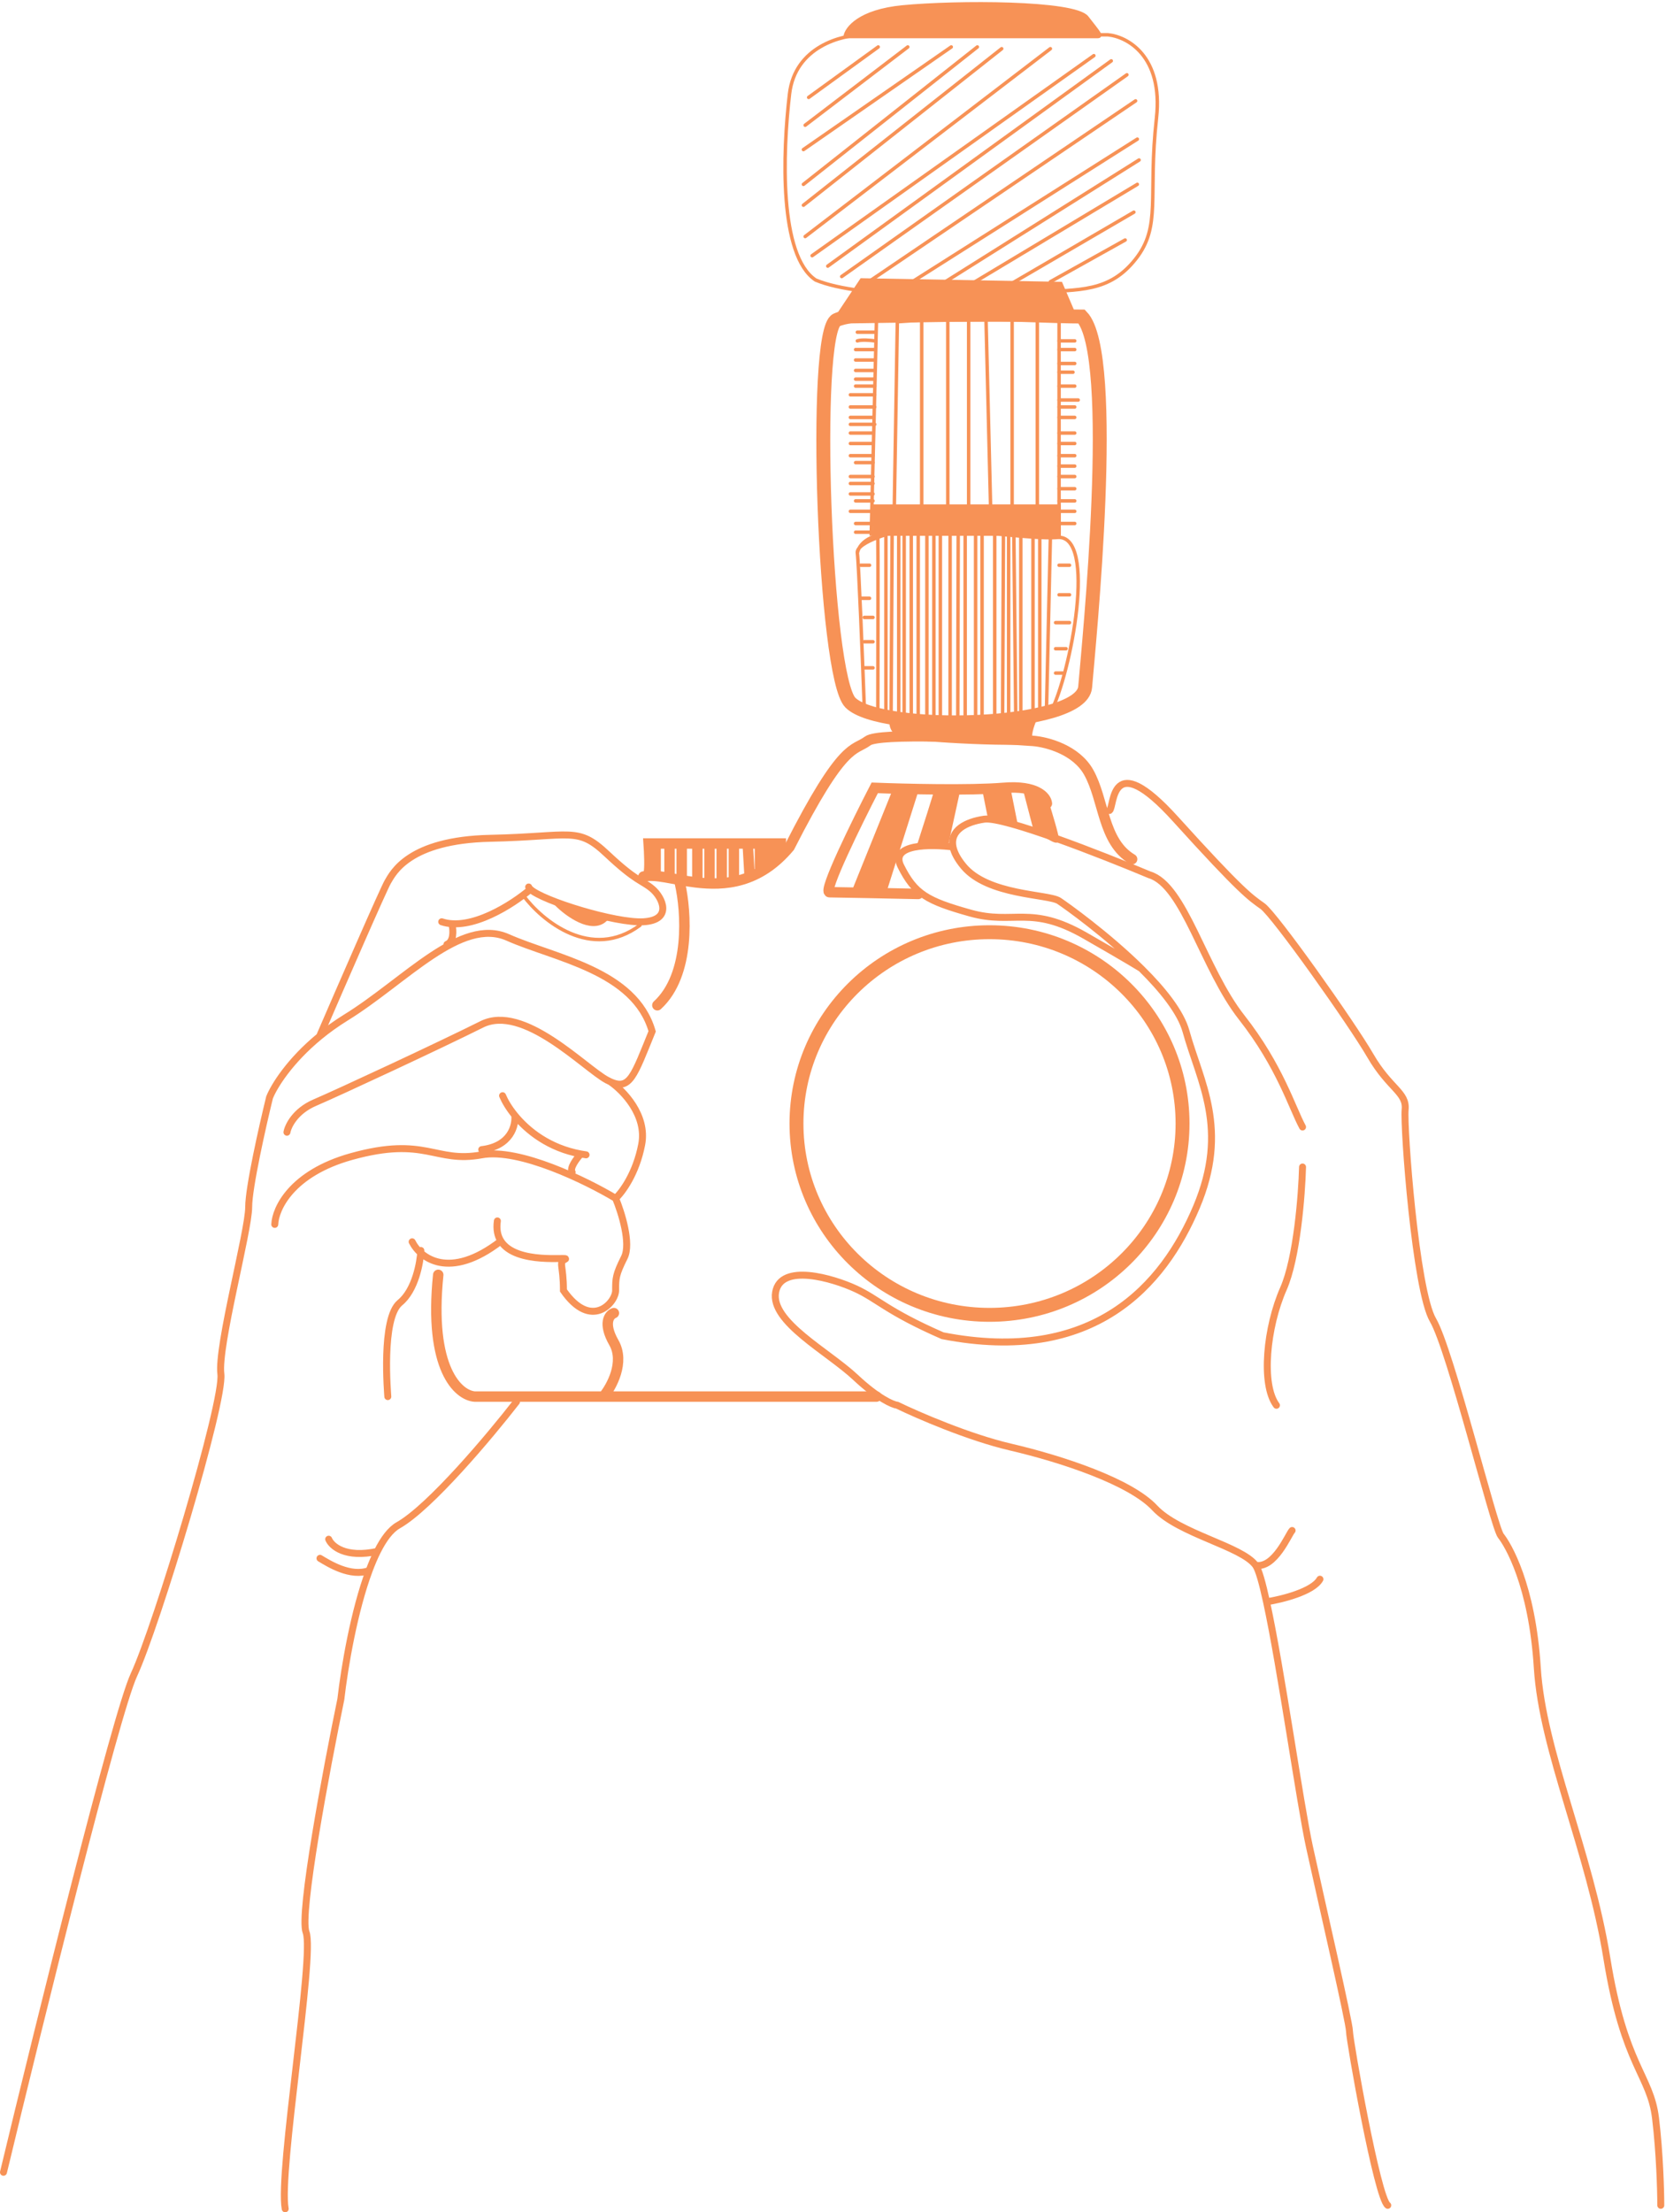 <?xml version="1.0" encoding="UTF-8"?> <svg xmlns="http://www.w3.org/2000/svg" width="479" height="636" viewBox="0 0 479 636" fill="none"> <path d="M245.5 256L257 227.5H263.5L254.5 256H245.5Z" fill="#F79256"></path> <path d="M264 243.5C265.667 238.333 269 227.9 269 227.5H275.5L272 243.5H264Z" fill="#F79256"></path> <path d="M284.5 235L283 227.5L290 226.5L292 236.5L284.5 235Z" fill="#F79256"></path> <path d="M297.5 238L294.5 226.5C295.7 226.5 299.333 229.167 301 230.5C302 233.667 304 240.3 304 241.5C304 242.7 299.667 239.667 297.5 238Z" fill="#F79256"></path> <path d="M245.5 256L257 227.5H263.5L254.5 256H245.5Z" stroke="#F79256" stroke-linecap="round"></path> <path d="M264 243.5C265.667 238.333 269 227.9 269 227.5H275.5L272 243.5H264Z" stroke="#F79256" stroke-linecap="round"></path> <path d="M284.5 235L283 227.5L290 226.5L292 236.5L284.5 235Z" stroke="#F79256" stroke-linecap="round"></path> <path d="M297.5 238L294.5 226.5C295.7 226.5 299.333 229.167 301 230.5C302 233.667 304 240.3 304 241.5C304 242.7 299.667 239.667 297.5 238Z" stroke="#F79256" stroke-linecap="round"></path> <path d="M186.5 251C186.9 249.8 186.667 244.834 186.5 242.5H188.5M224.5 246V242.5H221.5M188.5 242.5V251M188.5 242.5H192.5M192.5 242.5V251.5M192.5 242.5H196M196 242.5V252.5M196 242.5H200.5M200.5 242.5V252.5M200.5 242.5H207.5M204 243V253.5M207.5 242.5V253M207.5 242.5H211M211 242.5V252.5M211 242.5H218.5M215 243L215.5 251.5M218.5 242.5V249.5M218.5 242.5H221.5M221.5 242.5V248M301 231C300.833 229.167 298.1 225.7 288.5 226.5C278.9 227.3 259.833 226.834 251.5 226.5C246.333 236.5 236.5 256.5 238.5 256.5C240.5 256.5 256.333 256.833 264 257" stroke="#F79256" stroke-width="3" stroke-linecap="round"></path> <path d="M259 211.5C255.8 210.3 256 207.333 256.5 206L297.5 207C296.833 208.5 295.7 211.8 296.5 213C297.5 214.5 263 213 259 211.5Z" fill="#F79256" stroke="#F79256" stroke-linecap="round"></path> <path d="M195.5 254C197.333 262 198.6 280.2 189 289" stroke="#F79256" stroke-width="3" stroke-linecap="round"></path> <path d="M246.5 95.5H251.5M246.5 98C247.7 97.6 250.333 97.833 251.5 98M246 100.5C246.4 100.5 249.833 100.5 251.5 100.5M246 103.5C246.8 103.5 250 103.5 251.5 103.5M246 106.5H251.5M246 109H251.5M246 111H251.5M244.5 113.5H251.5M244.5 117H251.5M244.5 120H251M244.5 122C245.7 122 249.667 122 251.5 122M244.5 124.5C245.7 124.5 249.333 124.5 251 124.5M244.5 127.5H251M244.5 131H251M246 133C246.8 133 249.667 133 251 133M244.5 137C245.7 137 249.333 137 251 137M244.5 139H251M244.5 142H251M246 144H251M244.5 147H251M246 150.5H252.5M246 153H254.5M309 98H304.5M309 100.5H304.5M309 104.5H304.5M308.5 107H304.5M309 111H304.5M310 115H304.5M309 117H304.5M309 120H304.5M309 124.5H304.5M309 127.5H304.5M309 131H304.5M309 134H304.5M309 137H304.5M309 140.5H304.5M309 144H304.5M309 147H304.5M309 150.5H304.5" stroke="#F79256" stroke-linecap="round"></path> <path d="M259 152.5C258.809 152.544 258.609 152.592 258.402 152.642M246.5 159C246.9 161.8 248 189.833 248.5 203.5C249.684 203.757 250.986 204.024 252.385 204.295M246.5 159C246.265 157.358 249.114 155.75 252.385 154.5M246.5 159C247.272 155.138 251.957 153.329 258.402 152.642M252.385 154.5C252.477 156.5 252.423 188.53 252.385 204.295M252.385 154.5C253.148 154.208 253.934 153.936 254.709 153.687M252.385 204.295C253.591 204.529 254.868 204.766 256.202 205M256.5 153.146L256.202 205M256.5 153.146C255.921 153.31 255.318 153.491 254.709 153.687M256.5 153.146C257.174 152.955 257.817 152.786 258.402 152.642M256.202 205C256.92 205.126 257.654 205.251 258.402 205.375M259.963 152.5V205.628M259.963 152.5C260.627 152.449 261.307 152.408 262 152.377M259.963 152.5C259.432 152.541 258.912 152.588 258.402 152.642M259.963 205.628C260.633 205.735 261.312 205.84 262 205.943M259.963 205.628C259.437 205.545 258.916 205.46 258.402 205.375M262 152.377V205.943M262 152.377C262.655 152.347 263.322 152.326 264 152.313M262 205.943C262.66 206.041 263.327 206.138 264 206.233M266.5 152.296V206.57M266.5 152.296C267.16 152.299 267.827 152.309 268.5 152.323M266.5 152.296C265.654 152.291 264.819 152.296 264 152.313M266.5 206.57C267.163 206.656 267.83 206.739 268.5 206.819M266.5 206.57C265.659 206.462 264.825 206.349 264 206.233M268.5 152.323V206.819M268.5 152.323C269.117 152.337 269.738 152.355 270.364 152.377M268.5 206.819C269.119 206.893 269.741 206.964 270.364 207.032M273.172 152.5V207.319M273.172 152.5C273.946 152.54 274.722 152.585 275.5 152.634M273.172 152.5C272.23 152.451 271.293 152.41 270.364 152.377M273.172 207.319C273.905 207.389 274.638 207.453 275.37 207.513M273.172 207.319C272.235 207.231 271.297 207.135 270.364 207.032M277.5 152.767V207.671M277.5 152.767C276.833 152.72 276.166 152.675 275.5 152.634M277.5 152.767C278.503 152.838 279.504 152.914 280.5 152.993M277.5 207.671C276.793 207.623 276.082 207.57 275.37 207.513M277.5 207.671C278.507 207.739 279.509 207.796 280.5 207.841M282.359 153.146V207.911M282.359 153.146C283.589 153.249 284.805 153.356 286 153.463M282.359 153.146C281.742 153.094 281.122 153.043 280.5 152.993M282.359 207.911C283.595 207.947 284.812 207.963 286 207.955M282.359 207.911C281.744 207.892 281.124 207.869 280.5 207.841M286 153.463V207.955M286 153.463C286.845 153.538 287.68 153.613 288.5 153.687M286 207.955C286.764 207.951 287.517 207.936 288.255 207.911M290 153.821V207.829M290 153.821C289.506 153.777 289.006 153.732 288.5 153.687M290 153.821C290.507 153.866 291.007 153.911 291.5 153.954M290 207.829C289.428 207.864 288.846 207.89 288.255 207.911M290 207.829C290.704 207.788 291.392 207.735 292.063 207.671M293.5 154.124V207.513M293.5 154.124C292.848 154.07 292.181 154.013 291.5 153.954M293.5 154.124C294.362 154.195 295.197 154.26 296 154.318C296.339 154.343 296.673 154.366 297 154.387M293.5 207.513C294.743 207.356 295.915 207.155 297 206.905M293.5 207.513C293.031 207.572 292.551 207.624 292.063 207.671M297 154.387V206.905M297 154.387C297.678 154.432 298.33 154.47 298.952 154.5M297 206.905C297.687 206.746 298.339 206.568 298.952 206.369M298.952 154.5V206.369M298.952 154.5C300.067 154.554 301.089 154.583 302 154.579M298.952 206.369C299.631 206.148 300.262 205.902 300.842 205.628M302 154.579C302.743 154.576 303.413 154.551 304 154.5C315.5 153.5 308 193.5 302 205C301.642 205.224 302 205 300.842 205.628M302 154.579L300.842 205.628M275.5 152.634L275.37 207.513M280.5 152.993V207.841M264 152.313V206.233M270.364 152.377V207.032M288.5 153.687L288.255 207.911M291.5 153.954L292.063 207.671M254.709 153.687V204.295M258.402 152.642V205.375" stroke="#F79256" stroke-linecap="round"></path> <path d="M257 153.5H250.5L252 92H265M257 153.5L258 92.5L265 92M257 153.5H265M265 92V153.5M265 92H278.5M265 153.5H272.5M272.5 92.5V153.5M272.5 153.5H278.5M278.5 92V153.5M278.5 92H283.5M278.5 153.5H285M283.5 92L285 153.5M283.5 92H291M285 153.5H291M291 92V153.5M291 92H298.25M291 153.5H298.25M298.25 92H304.5V154L298.25 153.5M298.25 92V153.5" stroke="#F79256" stroke-linecap="round"></path> <path d="M232.5 28L252.5 13.5M231.5 36L261 13.5M231 43L273.5 13.5M231 53L281 13.5M231 59L288 14M231.5 68L302 14M233.5 73.5L314.5 16M238 76.5L319.5 17.5M242 79.5L324 21.5M250.5 80.5L326.5 29M261.5 81.5L327 40M271 81.5L327.5 46M279.5 81.5L327 53M290 82L326 61M302 81L323.5 69" stroke="#F79256" stroke-linecap="round"></path> <path d="M240.499 92C248.999 88 296.5 91 311 91C321.499 102 313 185.5 312 197.5C311 209.5 253.232 210.732 244.5 202C237 194.5 233.5 95.295 240.499 92Z" stroke="#F79256" stroke-width="4" stroke-linecap="round"></path> <path d="M247.5 162.5H250M247.5 172H250M248.5 177.5H251M248.5 184.5H251M248.5 192H251M304.5 162.5H307.5M304.5 171H307.5M303.5 179H307.5M303.5 186.5H306.5M303.5 193.5H305.5" stroke="#F79256" stroke-linecap="round"></path> <path d="M242.5 91L248.5 82L304 83L307 90L242.5 91Z" fill="#F79256" stroke="#F79256" stroke-width="4" stroke-linecap="round"></path> <path d="M234.5 80.5C247.7 86.1 282 85.167 297.5 84C310.5 83.315 319 84 326.5 74.5C334 65 330 56.5 332.5 34C334.5 16 324 10.5 318.5 10H248.5C242 10 228.6 13.4 227 27C225 44 224 73.5 234.5 80.5Z" stroke="#F79256"></path> <path d="M259.5 2C247.1 3.2 243.333 8.167 243 10.5H315.5C317 10.5 316 9.5 312.5 5C309 0.5 275 0.5 259.5 2Z" fill="#F79256" stroke="#F79256"></path> <rect x="251" y="145" width="54" height="9" fill="#F79256"></rect> <path d="M1 624.5C11.333 581.5 33.3 492.7 38.5 481.5C45 467.5 64.5 403 63.5 395C62.5 387 71.5 354 71.5 347C71.5 341.4 75.5 323.667 77.5 315.5C78.819 312.203 83.309 304.984 91.863 297.952M82.5 325.5C82.833 323.667 84.9 319.4 90.5 317C97.5 314 126.5 300.5 138.5 294.5C150.5 288.5 168 307 174.5 310.5C174.849 310.688 175.181 310.854 175.5 310.998M144.5 315C145.119 316.495 146.274 318.501 148 320.618M168.5 332C167.992 331.929 167.492 331.849 167 331.758M167 331.758C165.833 333.006 163.7 335.8 164.5 337M167 331.758C157.877 330.081 151.657 325.101 148 320.618M148 320.618C148.333 323.493 146.9 329.494 138.5 330.5M175.5 310.998C181.12 313.544 182.295 309.276 187.5 296.5C182.5 279 159.5 275.5 146 269.5C132.5 263.5 116.5 282 99.5 292.5C96.66 294.254 94.12 296.097 91.863 297.952M175.5 310.998C179.167 313.499 186.1 320.6 184.5 329C182.9 337.4 178.833 342.833 177 344.5M177 344.5C168.667 339.5 149.3 330 138.5 332C125 334.5 122.5 326.5 101 332.5C83.8 337.3 79.167 347.5 79 352M177 344.5C178.667 348.5 181.5 357.5 179.5 361.5C177 366.5 177 367.5 177 371C177 374.5 170 382.5 162 371C162 363.5 160.5 363 162.5 362C164.152 361.174 148.398 363.76 144 356.789M91.863 297.952C97.909 283.968 110.3 255.5 111.5 253.5C113 251 117.5 241.5 141 241C164.5 240.5 166 237.5 174.5 245.5C183 253.5 184.5 253 187.5 255.5C190.5 258 193.5 264.5 185 265C177.075 265.466 156.11 258.978 152.5 255.666M152 255C152.068 255.203 152.238 255.426 152.5 255.666M152.5 255.666C147.5 259.944 135.4 267.8 127 265M130 266C130.333 267.5 130.5 270.7 128.5 271.5M143 351C142.652 353.433 143.075 355.322 144 356.789M118.5 357C120.833 361.692 129.2 368.22 144 356.789M121 359.5C120.833 363 119.4 370.9 115 374.5C109.5 379 111.5 401 111.5 401.5M148.5 403C141 412.667 123.7 433.3 114.5 438.5C112.293 439.747 110.291 442.439 108.5 446.011M82 635C80 624.5 90.5 562 88 555.5C86 550.3 93.833 508.667 98 488.5C99.081 479.094 101.832 463.039 106.142 451.5M94.5 442.5C95.333 444.508 99.3 448.021 108.5 446.011M108.5 446.011C107.668 447.67 106.882 449.518 106.142 451.5M92 448C94.5 449.5 100.784 453.5 106.142 451.5M361 450C357 444.5 339 441 332 433.5C325 426 305.5 419.5 290.5 416C278.5 413.2 263.833 406.833 258 404C256.667 403.833 252.4 402 246 396C238 388.5 221.5 380 223 371.5C224.5 363 239.5 367.5 246 370.5C252.5 373.5 255 377 271 384C314.5 392.5 334.5 369.5 344 347C353.5 324.5 345 310.998 341 296.5C339.475 290.974 334.246 284.503 328.192 278.5M361 450C366.5 451 370.5 441 371.5 440M361 450C361.884 451.215 362.963 455.065 364.145 460.5M399 634C396 632 388 586.5 388 584C388 581.5 380 547 376.5 531C373.773 518.535 368.315 479.666 364.145 460.5M364.145 460.5C368.43 459.833 377.5 457.6 379.5 454M374.5 335.5C374.285 343.5 372.884 361.7 369 370.5C364.145 381.5 362.5 398 367 404M374.5 324C371.5 318.5 368 306.5 357 292.5C346 278.5 340.5 254.5 330.5 251.5C317 245.833 288.6 234.7 283 235.5C277.73 236.253 273.027 238.706 274.011 243.5M319 233C320.5 232 319 214.5 338 235.5C357 256.5 359.5 258 363 260.5C366.5 263 388.5 294 394 303.5C399.5 313 404.5 314 404 319C403.5 324 407 371 412 379.5C417 388 429.5 439 431.5 441.5C433.5 444 440.5 455.5 442 479.5C443.5 503.5 457 532 462 563C467 594 474.5 596.5 476 609C477.2 619 477.5 629.833 477.5 634M274.011 243.5C274.334 245.074 275.27 246.899 277 249C284 257.5 301.5 257 304.5 259C306.357 260.238 318.362 268.753 328.192 278.5M274.011 243.5C267.674 242.667 255.8 242.6 259 249C263 257 266.5 259 279 262.5C291.5 266 296.315 260 312 269C324.548 276.2 328.023 278.333 328.192 278.5" stroke="#F79256" stroke-width="2" stroke-linecap="round"></path> <path d="M185 252C188.249 251.134 193.655 252.894 200 253.665C208.303 254.673 218.214 253.987 227 243.5C242.5 213 245.5 216 249.5 213C252.7 210.6 282.833 212 297 213C301.167 213.333 309.4 215.6 313 222C317.5 230 317 242 325.5 247M252 401.5H173.5M126 366.5C123.2 393.7 131.833 401.167 136.5 401.5H173.5M176.5 377.5C175.167 378 173.3 380.4 176.5 386C179.7 391.6 175.833 398.667 173.5 401.5" stroke="#F79256" stroke-width="3" stroke-linecap="round"></path> <path d="M340 323C340 353.359 315.168 378 284.5 378C253.832 378 229 353.359 229 323C229 292.641 253.832 268 284.5 268C315.168 268 340 292.641 340 323Z" stroke="#F79256" stroke-width="4"></path> <path d="M160 260C163 263 170 268.1 174 264.5C171.6 262.1 163.667 260.5 160 260Z" fill="#F79256"></path> <path d="M150.5 257.5C155.833 264.667 170 276.4 184 266M160 260C163 263 170 268.1 174 264.5C171.6 262.1 163.667 260.5 160 260Z" stroke="#F79256" stroke-linecap="round"></path> </svg> 